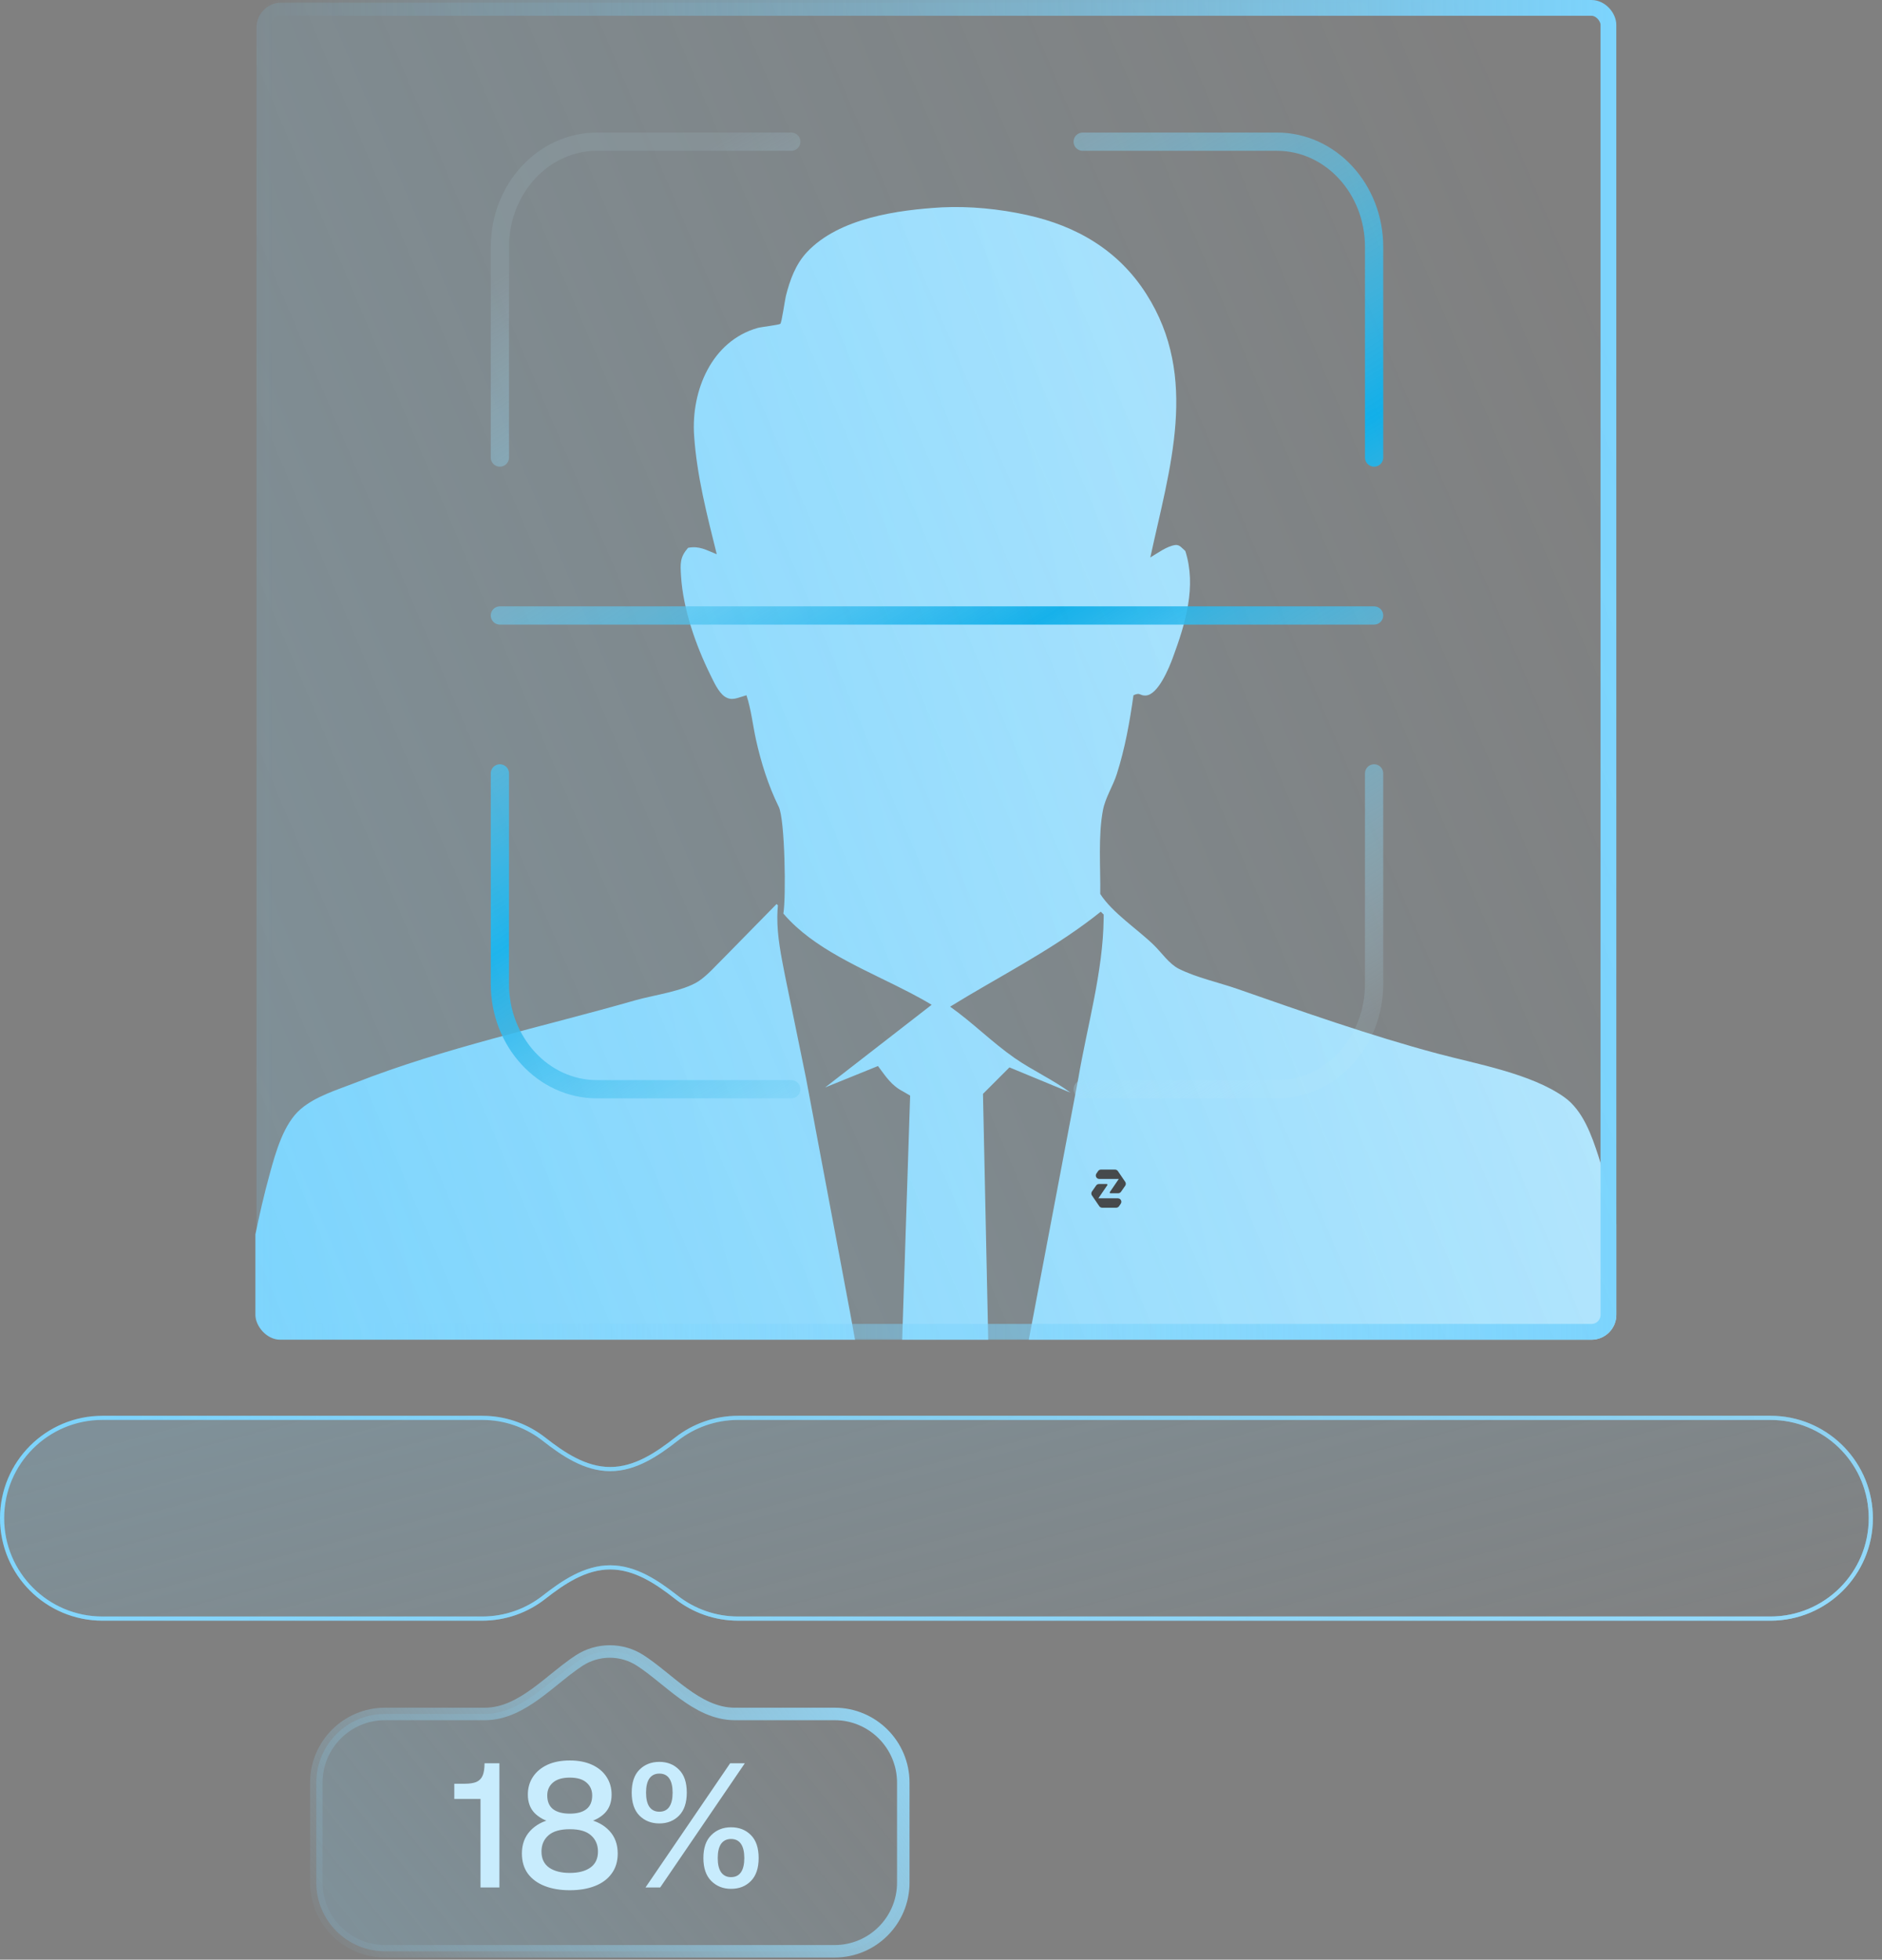 <svg xmlns="http://www.w3.org/2000/svg" width="195" height="203" viewBox="0 0 195 203" fill="none"><rect x="0" y="0" width="195" height="203" fill="#808080" stroke="none"/><g clip-path="url(#clip0_468_149)"><path d="M185.422 198.847C184.766 194.448 183.521 190.073 182.488 185.743L175.699 159.292L171.064 144.215C168.909 136.167 168.172 127.635 165.615 119.754C164.917 117.605 164.007 115.033 162.105 113.672C158.662 111.207 152.955 110.213 148.92 109.132C141.986 107.275 135.011 104.815 128.237 102.45C126.281 101.767 123.965 101.272 122.138 100.355C121.15 99.859 120.356 98.683 119.561 97.905C117.878 96.264 115.242 94.552 114 92.602C114.038 89.876 113.77 86.566 114.283 83.911C114.536 82.604 115.312 81.448 115.715 80.183C116.571 77.506 117.05 74.797 117.443 72.021C118.172 71.685 118.041 72.063 118.691 72.048C119.98 72.021 121.136 69.174 121.528 68.109C122.822 64.598 123.995 60.754 122.814 57.078C122.488 56.805 122.237 56.402 121.779 56.459C120.915 56.568 119.937 57.305 119.188 57.745C121.179 48.528 124.281 39.097 118.776 30.457C115.892 25.93 111.56 23.403 106.388 22.268C103.549 21.644 100.499 21.34 97.59 21.48C93.024 21.749 86.945 22.578 83.621 26.109C82.435 27.372 81.845 29.001 81.43 30.651C81.328 31.051 81 33.401 80.855 33.542C80.74 33.654 78.834 33.877 78.509 33.97C73.726 35.325 71.613 40.479 71.916 45.076C72.194 49.275 73.257 53.345 74.266 57.413C73.185 56.989 72.464 56.517 71.291 56.75C70.438 57.73 70.484 58.38 70.565 59.681C70.777 63.099 72.089 66.837 73.591 69.883C73.939 70.589 74.435 71.713 75.094 72.158C75.8 72.637 76.403 72.29 77.146 72.081L77.343 72.023C77.834 73.491 77.991 75.076 78.323 76.59C78.841 78.953 79.614 81.403 80.689 83.576C81.336 84.888 81.456 93.002 81.167 94.634C81.384 94.89 81.611 95.139 81.849 95.379L81.852 95.382C85.115 98.712 90.087 100.643 94.337 102.86C94.34 102.86 94.343 102.862 94.345 102.864C94.345 102.865 94.345 102.865 94.345 102.865C95.103 103.26 95.836 103.663 96.533 104.085L96.466 104.136L85.499 112.646L90.97 110.429C91.783 111.516 92.356 112.444 93.58 113.07L94.302 113.492L93.298 144.299L93.108 154.687C93.085 155.737 93.304 157.635 92.932 158.584C90.723 151.336 89.48 143.538 88.103 136.089L83.513 111.684L81.342 101.083C80.947 99.064 80.517 97.006 80.54 94.941C80.544 94.554 80.563 94.166 80.602 93.78L80.464 93.647L75.056 99.156C74.239 99.95 73.334 101.011 72.388 101.639C70.823 102.674 67.68 103.088 65.829 103.618C56.195 106.378 46.108 108.516 36.779 112.176C34.898 112.913 32.703 113.56 31.149 114.892C29.391 116.398 28.569 119.35 27.966 121.538C25.567 130.223 24.685 139.412 22.554 148.199L18.908 160.528L11.492 189.325C10.354 193.876 8.506 197.522 8.663 202.35C8.757 205.289 9.336 208.258 9.835 211.153C11.072 218.306 12.945 225.342 14.747 232.369C15.007 233.382 15.261 234.402 15.515 235.425H40.283C39.991 233.49 39.798 231.551 39.199 229.605C38.633 227.766 36.961 225.449 36.91 223.535C36.894 222.996 37.314 221.987 37.45 221.43C37.861 219.725 38.032 218.06 37.712 216.321C37.299 214.08 36.273 211.892 35.623 209.705C35.464 209.164 35.081 208.229 35.07 207.684C35.056 207.039 35.495 206 35.695 205.365L37.946 199.02L46.197 175.29C47.34 178.33 48.14 181.592 48.976 184.729C50.571 190.719 51.967 196.775 52.367 202.977C52.587 206.375 52.343 209.851 52.145 213.248C51.719 220.612 50.587 228.173 48.588 235.425H146.789C144.909 227.561 143.521 219.59 143.118 211.518C142.922 207.575 142.822 203.526 143.282 199.597C144.233 191.469 146.542 183.403 148.846 175.572L155.782 195.503C156.924 198.61 158.291 201.668 159.303 204.818C159.552 205.597 160.124 206.866 160.16 207.663C160.195 208.435 159.7 209.679 159.457 210.429C158.845 212.328 158.152 214.289 157.89 216.275C157.557 218.816 158.804 220.938 158.669 223.304C158.543 225.497 157.185 227.334 156.824 229.451C156.494 231.384 156.576 233.413 156.542 235.425H178.702L181.368 226.397C183.696 217.68 186.775 207.935 185.421 198.847H185.422ZM113.301 95.03C113.554 94.837 113.803 94.642 114.053 94.442L114.356 94.738C114.356 94.876 114.356 95.013 114.353 95.151C114.296 100.657 112.639 106.319 111.722 111.74L102.832 158.632L102.51 144.279L101.85 113.312L104.591 110.57L110.92 113.186C109.083 111.831 106.984 110.893 105.118 109.594C102.796 107.978 100.777 105.926 98.443 104.279C103.472 101.177 108.601 98.637 113.299 95.032L113.301 95.03Z" fill="url(#paint0_linear_468_149)"></path><path d="M81.988 14.677H61.859C56.301 14.677 51.795 19.56 51.795 25.583V47.396M81.988 112.833H61.859C56.301 112.833 51.795 107.951 51.795 101.927V80.115M112.182 14.677H132.311C137.869 14.677 142.375 19.56 142.375 25.583V47.396M142.375 80.115V101.927C142.375 107.951 137.869 112.833 132.311 112.833H112.182M51.795 63.757H142.375" stroke="url(#paint1_linear_468_149)" stroke-width="1.891" stroke-linecap="round"></path></g><rect x="27.279" y="0.817" width="139.375" height="137.146" rx="1.757" stroke="url(#paint2_linear_468_149)" stroke-width="1.634"></rect><rect x="26.577" y="0.274" width="141.018" height="138.376" rx="2.575" fill="url(#paint3_linear_468_149)" fill-opacity="0.2"></rect><path d="M116.123 124.694L115.949 124.948C115.882 125.046 115.771 125.105 115.653 125.105H114.197C114.079 125.105 113.967 125.046 113.901 124.948L113.14 123.834C113.055 123.71 113.056 123.548 113.142 123.426L113.576 122.803C113.643 122.706 113.753 122.649 113.871 122.649H114.667C114.731 122.649 114.768 122.72 114.732 122.772L113.805 124.131H115.825C116.115 124.131 116.286 124.455 116.122 124.694H116.123ZM113.901 122.128H115.921L114.994 123.486C114.958 123.539 114.996 123.61 115.059 123.61H115.855C115.972 123.61 116.083 123.553 116.15 123.456L116.584 122.833C116.67 122.711 116.67 122.548 116.586 122.425L115.827 121.311C115.759 121.213 115.648 121.154 115.53 121.154H114.075C113.956 121.154 113.844 121.213 113.778 121.311L113.604 121.565C113.441 121.804 113.612 122.128 113.901 122.128Z" fill="#464A4C"></path><path d="M86.476 202.132L39.892 202.132C35.961 202.132 32.775 198.946 32.774 195.016L32.774 184.663C32.775 180.733 35.961 177.546 39.892 177.546L50.243 177.546C52.243 177.546 53.993 176.564 55.559 175.425C56.344 174.853 57.114 174.219 57.852 173.625C58.411 173.175 58.956 172.745 59.497 172.363L60.037 171.998C60.944 171.415 62.023 171.076 63.184 171.076C64.343 171.076 65.422 171.415 66.329 171.998C67.049 172.461 67.768 173.024 68.515 173.625C69.253 174.219 70.022 174.853 70.808 175.425C72.373 176.564 74.123 177.546 76.123 177.546L86.476 177.546C90.406 177.546 93.592 180.733 93.592 184.663L93.592 195.016C93.592 198.946 90.406 202.132 86.476 202.132Z" fill="url(#paint4_linear_468_149)" fill-opacity="0.2" stroke="url(#paint5_linear_468_149)" stroke-width="1.294"></path><path d="M49.788 195.518V186.351H47.071V184.775H48.176C48.659 184.775 49.051 184.714 49.353 184.594C49.655 184.461 49.873 184.243 50.005 183.941C50.138 183.627 50.205 183.199 50.205 182.655H51.745V195.518H49.788ZM59.04 195.807C58.062 195.807 57.198 195.663 56.45 195.373C55.701 195.083 55.115 194.654 54.692 194.086C54.282 193.519 54.076 192.824 54.076 192.003C54.076 191.061 54.36 190.282 54.928 189.666C55.495 189.05 56.256 188.64 57.211 188.434L57.247 188.797C56.474 188.615 55.852 188.283 55.381 187.8C54.922 187.317 54.692 186.683 54.692 185.898C54.692 185.21 54.867 184.6 55.218 184.068C55.568 183.537 56.063 183.12 56.703 182.818C57.355 182.516 58.134 182.365 59.04 182.365C59.934 182.365 60.707 182.516 61.359 182.818C62.011 183.12 62.506 183.537 62.845 184.068C63.195 184.6 63.37 185.21 63.37 185.898C63.37 186.683 63.141 187.317 62.681 187.8C62.223 188.271 61.601 188.603 60.816 188.797L60.852 188.434C61.818 188.64 62.585 189.05 63.153 189.666C63.72 190.282 64.004 191.061 64.004 192.003C64.004 192.824 63.793 193.519 63.37 194.086C62.959 194.654 62.38 195.083 61.631 195.373C60.882 195.663 60.019 195.807 59.04 195.807ZM59.04 194.014C59.934 194.014 60.64 193.833 61.16 193.47C61.691 193.096 61.957 192.541 61.957 191.804C61.957 191.103 61.715 190.542 61.232 190.119C60.761 189.696 60.031 189.485 59.04 189.485C58.05 189.485 57.313 189.696 56.83 190.119C56.347 190.542 56.105 191.103 56.105 191.804C56.105 192.541 56.371 193.096 56.903 193.47C57.434 193.833 58.147 194.014 59.04 194.014ZM59.04 187.873C59.777 187.873 60.345 187.722 60.743 187.42C61.154 187.106 61.359 186.629 61.359 185.989C61.359 185.433 61.16 184.986 60.761 184.648C60.375 184.31 59.801 184.141 59.04 184.141C58.279 184.141 57.7 184.31 57.301 184.648C56.903 184.986 56.703 185.433 56.703 185.989C56.703 186.629 56.908 187.106 57.319 187.42C57.73 187.722 58.303 187.873 59.04 187.873ZM68.316 188.887C67.482 188.887 66.794 188.615 66.25 188.072C65.719 187.528 65.453 186.737 65.453 185.699C65.453 184.648 65.719 183.857 66.25 183.326C66.794 182.782 67.482 182.51 68.316 182.51C69.149 182.51 69.831 182.782 70.363 183.326C70.894 183.857 71.16 184.648 71.16 185.699C71.16 186.737 70.894 187.528 70.363 188.072C69.831 188.615 69.149 188.887 68.316 188.887ZM68.316 187.673C68.775 187.673 69.119 187.504 69.348 187.166C69.578 186.828 69.692 186.339 69.692 185.699C69.692 185.059 69.578 184.569 69.348 184.231C69.119 183.893 68.775 183.724 68.316 183.724C67.869 183.724 67.525 183.893 67.283 184.231C67.053 184.569 66.939 185.059 66.939 185.699C66.939 186.339 67.053 186.828 67.283 187.166C67.525 187.504 67.869 187.673 68.316 187.673ZM75.743 195.663C74.922 195.663 74.24 195.391 73.696 194.847C73.153 194.304 72.881 193.513 72.881 192.474C72.881 191.423 73.153 190.632 73.696 190.101C74.24 189.557 74.922 189.286 75.743 189.286C76.589 189.286 77.277 189.557 77.808 190.101C78.34 190.632 78.606 191.423 78.606 192.474C78.606 193.513 78.34 194.304 77.808 194.847C77.277 195.391 76.589 195.663 75.743 195.663ZM75.743 194.449C76.202 194.449 76.546 194.28 76.776 193.941C77.005 193.603 77.12 193.114 77.12 192.474C77.12 191.834 77.005 191.345 76.776 191.007C76.546 190.669 76.202 190.499 75.743 190.499C75.296 190.499 74.952 190.669 74.71 191.007C74.481 191.345 74.366 191.834 74.366 192.474C74.366 193.114 74.481 193.603 74.71 193.941C74.952 194.28 75.296 194.449 75.743 194.449ZM66.884 195.518L75.653 182.655H77.174L68.406 195.518H66.884Z" fill="#C8ECFD"></path><path d="M183.443 146.873H76.489C74.074 146.873 71.851 147.697 70.086 149.079C68.103 150.631 65.826 152.18 63.225 152.18C60.623 152.18 58.345 150.631 56.362 149.079C54.707 147.784 52.65 146.978 50.409 146.883L49.959 146.873H10.613C4.871 146.873 0.216 151.528 0.216 157.271C0.216 163.013 4.871 167.668 10.613 167.668H49.959C52.374 167.668 54.597 166.845 56.362 165.463C58.345 163.911 60.623 162.362 63.225 162.362C65.827 162.362 68.103 163.911 70.086 165.463C71.851 166.845 74.074 167.668 76.489 167.668H183.443C189.186 167.668 193.841 163.013 193.841 157.271C193.841 151.708 189.472 147.165 183.979 146.887L183.443 146.873Z" fill="url(#paint6_linear_468_149)" fill-opacity="0.2"></path><path d="M183.443 146.873H76.489C74.074 146.873 71.851 147.697 70.086 149.079C68.103 150.631 65.826 152.18 63.225 152.18C60.623 152.18 58.345 150.631 56.362 149.079C54.707 147.784 52.65 146.978 50.409 146.883L49.959 146.873H10.613C4.871 146.873 0.216 151.528 0.216 157.271C0.216 163.013 4.871 167.668 10.613 167.668H49.959C52.374 167.668 54.597 166.845 56.362 165.463C58.345 163.911 60.623 162.362 63.225 162.362C65.827 162.362 68.103 163.911 70.086 165.463C71.851 166.845 74.074 167.668 76.489 167.668H183.443C189.186 167.668 193.841 163.013 193.841 157.271C193.841 151.708 189.472 147.165 183.979 146.887L183.443 146.873Z" stroke="url(#paint7_linear_468_149)" stroke-width="0.43"></path><path d="M183.443 146.873H76.489C74.074 146.873 71.851 147.697 70.086 149.079C68.103 150.631 65.826 152.18 63.225 152.18C60.623 152.18 58.345 150.631 56.362 149.079C54.707 147.784 52.65 146.978 50.409 146.883L49.959 146.873H10.613C4.871 146.873 0.216 151.528 0.216 157.271C0.216 163.013 4.871 167.668 10.613 167.668H49.959C52.374 167.668 54.597 166.845 56.362 165.463C58.345 163.911 60.623 162.362 63.225 162.362C65.827 162.362 68.103 163.911 70.086 165.463C71.851 166.845 74.074 167.668 76.489 167.668H183.443C189.186 167.668 193.841 163.013 193.841 157.271C193.841 151.708 189.472 147.165 183.979 146.887L183.443 146.873Z" stroke="url(#paint8_linear_468_149)" stroke-width="0.43"></path><defs><linearGradient id="paint0_linear_468_149" x1="260.348" y1="8.253" x2="4.855" y2="64.752" gradientUnits="userSpaceOnUse"><stop stop-color="#E1F4FD"></stop><stop offset="0.993" stop-color="#7CD4FD"></stop></linearGradient><linearGradient id="paint1_linear_468_149" x1="130.154" y1="112.834" x2="71.171" y2="16.403" gradientUnits="userSpaceOnUse"><stop stop-color="#C8ECFD" stop-opacity="0.1"></stop><stop offset="0.47" stop-color="#0EAEE8"></stop><stop offset="1" stop-color="#C8ECFD" stop-opacity="0.1"></stop></linearGradient><linearGradient id="paint2_linear_468_149" x1="167.472" y1="69.39" x2="26.462" y2="69.39" gradientUnits="userSpaceOnUse"><stop stop-color="#7CD4FD"></stop><stop offset="1" stop-color="#7CD4FD" stop-opacity="0"></stop></linearGradient><linearGradient id="paint3_linear_468_149" x1="168.413" y1="37.123" x2="6.938" y2="105.597" gradientUnits="userSpaceOnUse"><stop stop-color="#7CD4FD" stop-opacity="0"></stop><stop offset="1" stop-color="#7CD4FD"></stop></linearGradient><linearGradient id="paint4_linear_468_149" x1="31.767" y1="194.165" x2="82.987" y2="153.244" gradientUnits="userSpaceOnUse"><stop stop-color="#7CD4FD"></stop><stop offset="1" stop-color="#7CD4FD" stop-opacity="0"></stop></linearGradient><linearGradient id="paint5_linear_468_149" x1="94.894" y1="170.429" x2="38.123" y2="211.14" gradientUnits="userSpaceOnUse"><stop stop-color="#95DCFD"></stop><stop offset="1" stop-color="#95DCFD" stop-opacity="0"></stop></linearGradient><linearGradient id="paint6_linear_468_149" x1="-1.125" y1="152.31" x2="15.818" y2="216.768" gradientUnits="userSpaceOnUse"><stop stop-color="#7CD4FD"></stop><stop offset="1" stop-color="#7CD4FD" stop-opacity="0"></stop></linearGradient><linearGradient id="paint7_linear_468_149" x1="0.001" y1="157.271" x2="575.714" y2="157.271" gradientUnits="userSpaceOnUse"><stop stop-color="#7CD4FD"></stop><stop offset="1" stop-color="#7CD4FD" stop-opacity="0"></stop></linearGradient><linearGradient id="paint8_linear_468_149" x1="196.102" y1="167.883" x2="174.888" y2="95.442" gradientUnits="userSpaceOnUse"><stop stop-color="#95DCFD"></stop><stop offset="1" stop-color="#95DCFD" stop-opacity="0"></stop></linearGradient><clipPath id="clip0_468_149"><rect x="26.462" width="141.01" height="138.78" rx="2.575" fill="white"></rect></clipPath></defs></svg>